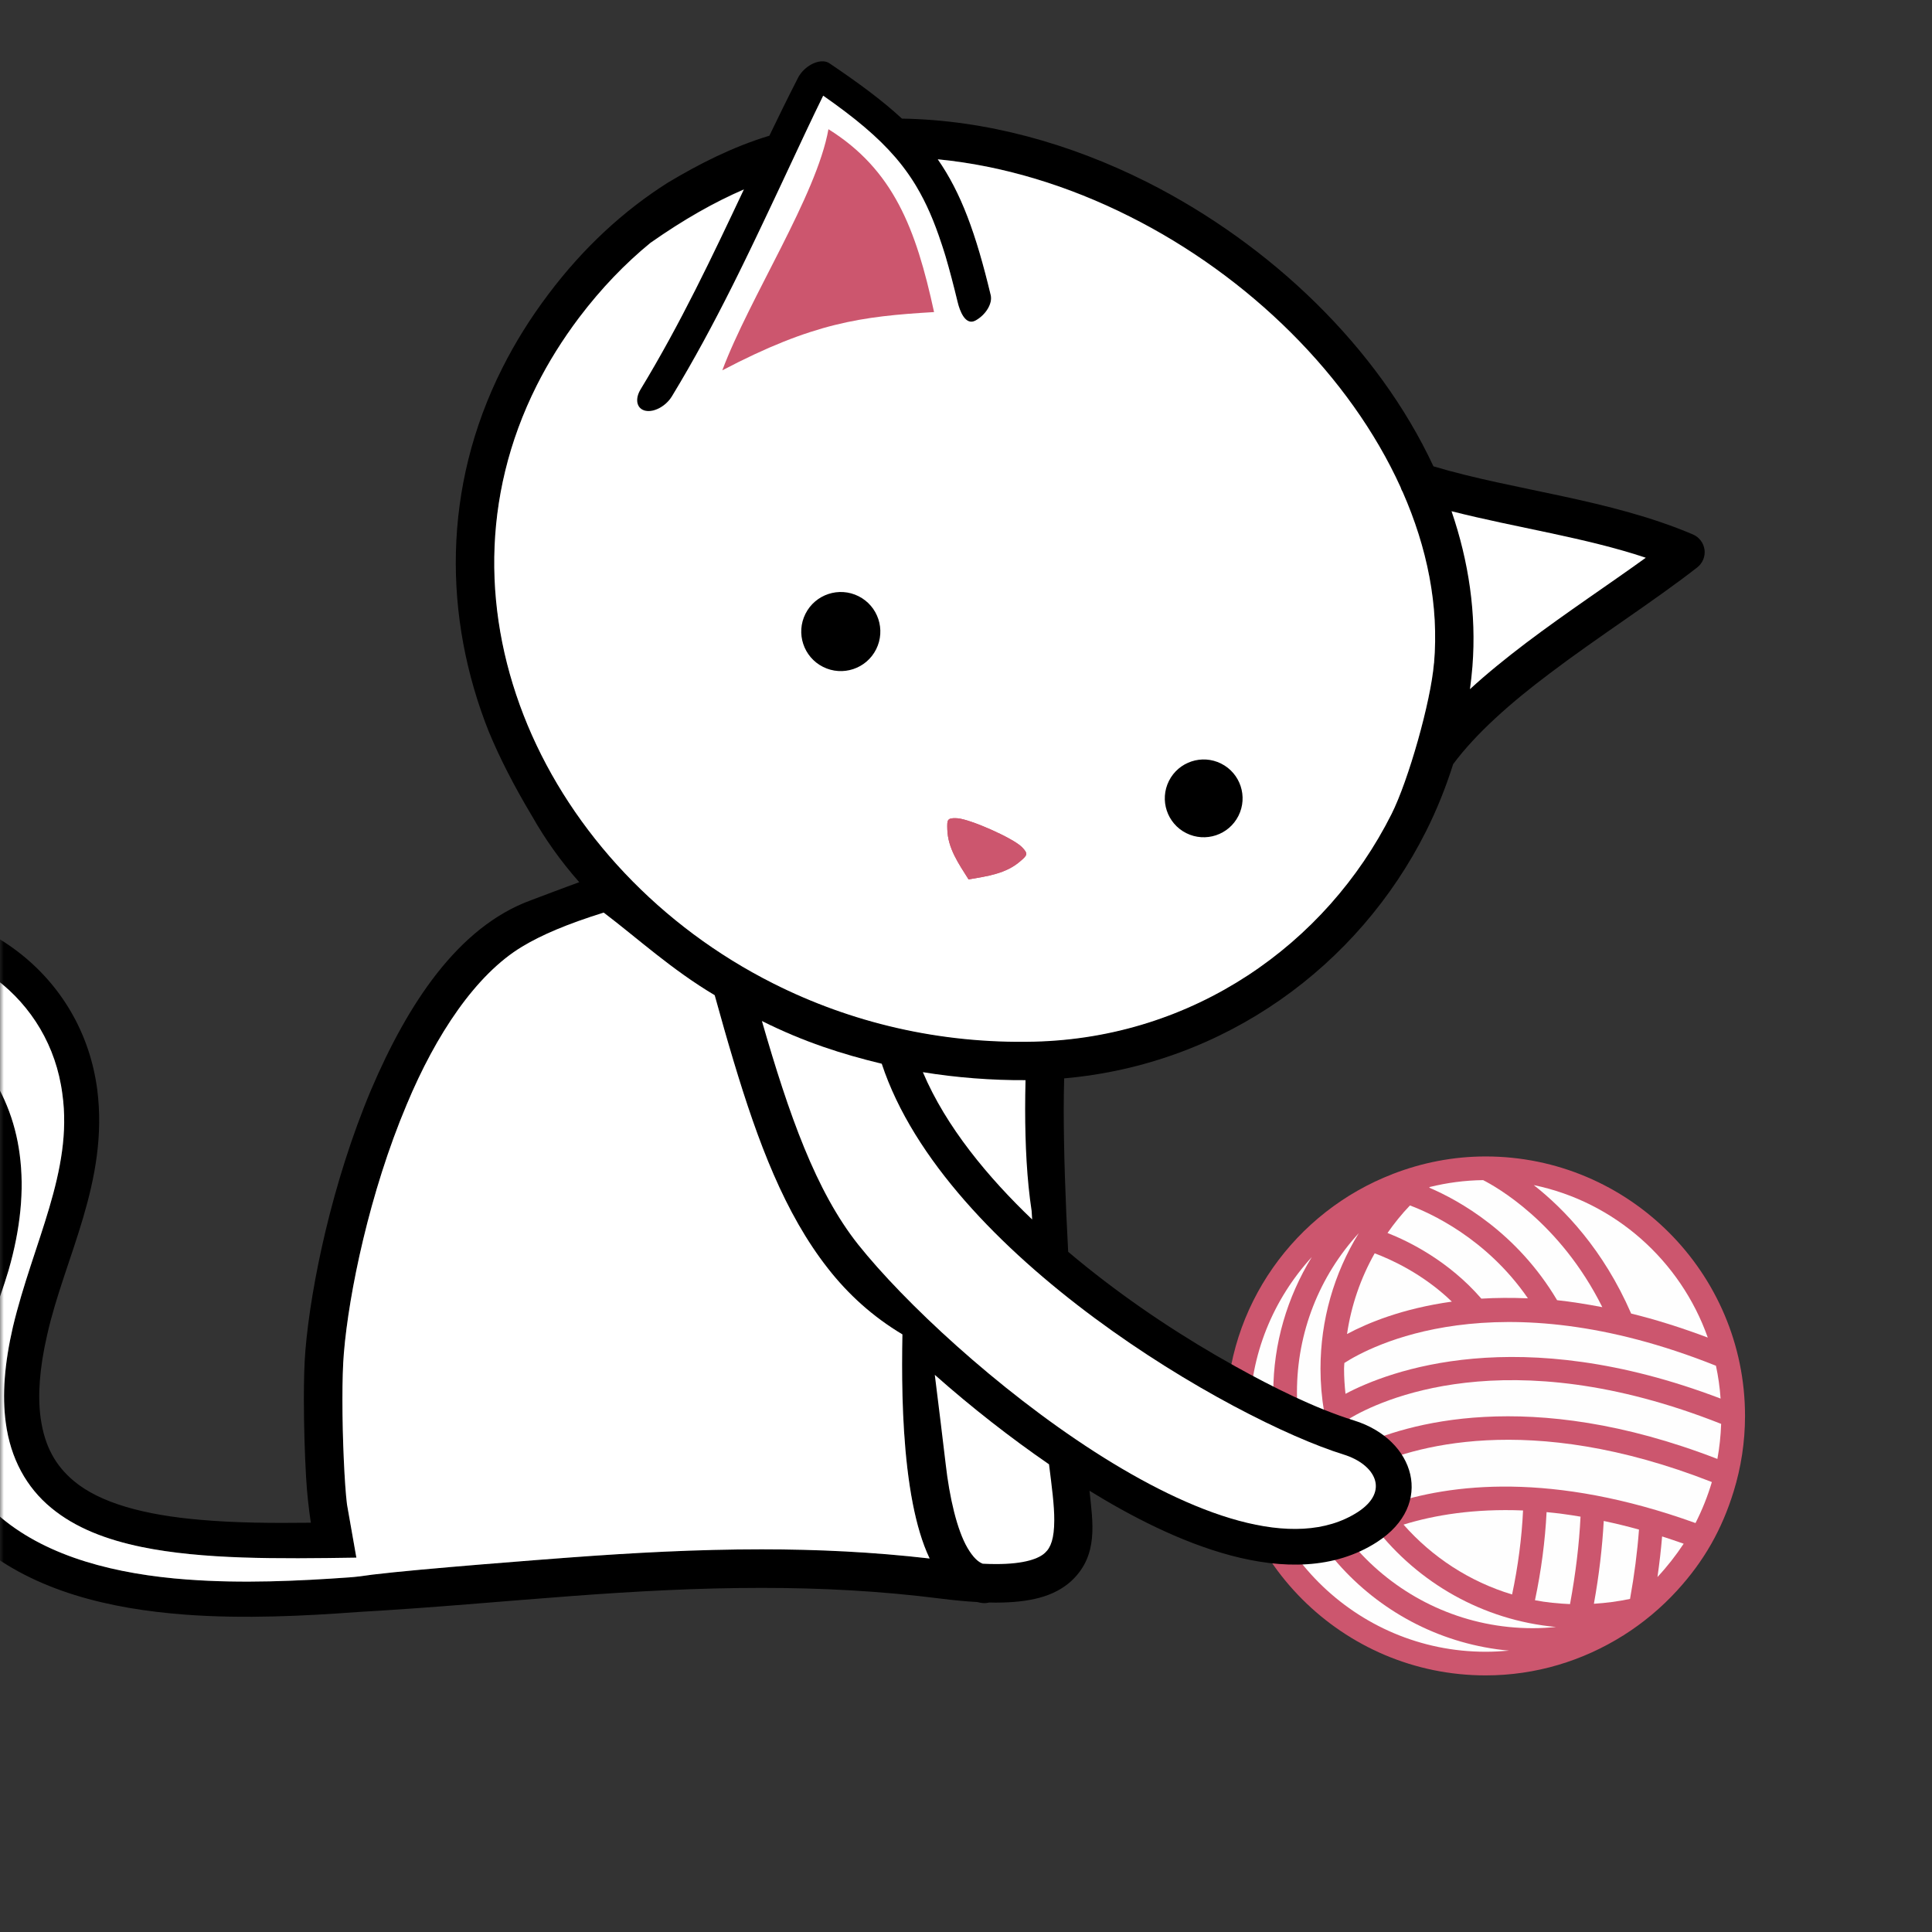 <svg xmlns="http://www.w3.org/2000/svg" fill="none" viewBox="0 0 256 256" height="256" width="256">
<rect x="0" y="0" width="256" height="256" fill="#333333" stroke="none"/>
<g clip-path="url(#clip0_338_16)">
<mask height="256" width="256" y="0" x="0" maskUnits="userSpaceOnUse" style="mask-type:alpha" id="mask0_338_16">
<rect fill="white" height="256" width="256"></rect>
</mask>
<g mask="url(#mask0_338_16)">
<path fill="#CC566E" d="M229.723 197.604C230.695 194.444 231.225 191.09 231.225 187.618C231.225 168.662 215.815 153.236 196.859 153.236C192.523 153.236 188.391 154.071 184.568 155.551V155.536C184.554 155.551 184.539 155.551 184.539 155.565C171.648 160.531 162.478 173.012 162.478 187.617C162.478 206.573 177.903 221.998 196.859 221.998C203.54 221.998 209.75 220.05 215.038 216.74C215.068 216.725 215.082 216.725 215.112 216.71V216.695C217.746 215.033 220.141 213.029 222.231 210.742C225.808 206.828 228.165 202.668 229.723 197.604V197.604Z"></path>
<path fill="#FEFEFE" d="M227.563 193.317C202.528 183.62 186.165 188.718 179.895 191.662C179.471 190.461 179.105 189.23 178.826 187.956C182.65 185.67 199.569 177.38 228.061 188.673C228.003 190.256 227.841 191.809 227.563 193.317Z"></path>
<path fill="#FEFEFE" d="M227.988 185.318C201.152 175.093 184.011 181.656 178.284 184.688C178.167 183.589 178.094 182.491 178.094 181.362C178.094 181.099 178.122 180.849 178.138 180.6C181.419 178.476 198.206 169.321 227.372 180.967C227.679 182.387 227.885 183.838 227.987 185.318H227.988Z"></path>
<path fill="#FEFEFE" d="M226.289 177.233C222.729 175.9 219.33 174.83 216.137 174.054C212.446 165.557 207.23 160.167 203.231 157.032C213.983 159.258 222.685 167.052 226.289 177.233Z"></path>
<path fill="#FEFEFE" d="M189.461 157.281C191.732 156.724 194.09 156.402 196.522 156.373C198.163 157.207 206.689 161.925 212.314 173.204C210.234 172.809 208.226 172.486 206.323 172.281C201.005 163.317 193.329 159.053 189.374 157.369C189.402 157.339 189.432 157.31 189.461 157.281Z"></path>
<path fill="#FEFEFE" d="M186.825 159.729C189.344 160.666 196.932 164.006 202.455 172.034C200.257 171.946 198.206 171.96 196.288 172.077C191.98 167.097 186.692 164.49 183.851 163.376C184.744 162.102 185.725 160.872 186.824 159.729L186.825 159.729Z"></path>
<path fill="#FEFEFE" d="M192.377 172.472C185.843 173.381 181.214 175.3 178.489 176.765C179.046 172.971 180.291 169.367 182.152 166.071C184.159 166.818 188.51 168.737 192.377 172.472Z"></path>
<path fill="#FEFEFE" d="M196.859 218.866C179.618 218.866 165.599 204.847 165.599 187.619C165.599 179.504 168.733 172.135 173.816 166.569C170.564 171.886 168.718 178.024 168.718 184.499C168.718 202.4 182.474 217.137 199.965 218.719C198.954 218.807 197.914 218.866 196.859 218.866Z"></path>
<path fill="#FEFEFE" d="M203.099 215.744C185.872 215.744 171.853 201.725 171.853 184.484C171.853 176.544 174.827 169.088 180.042 163.404C176.76 168.737 174.973 174.918 174.973 181.364C174.973 189.099 177.581 196.232 181.917 201.989C182.005 202.15 182.108 202.311 182.239 202.428C187.924 209.724 196.464 214.689 206.176 215.583C205.165 215.686 204.14 215.744 203.099 215.744Z"></path>
<path fill="#FEFEFE" d="M185.975 202.018C190.047 200.758 195.321 199.88 201.811 200.144C201.65 203.747 201.137 207.629 200.36 211.276C194.72 209.578 189.769 206.325 185.975 202.018Z"></path>
<path fill="#FEFEFE" d="M208.036 212.552C206.453 212.479 204.901 212.332 203.392 212.039C204.213 208.186 204.74 204.172 204.93 200.363C206.366 200.495 207.875 200.7 209.428 200.964C209.252 204.627 208.782 208.508 208.036 212.552Z"></path>
<path fill="#FEFEFE" d="M215.989 211.863C214.408 212.199 212.811 212.405 211.2 212.508C211.888 208.699 212.313 205.036 212.504 201.536C214.012 201.859 215.564 202.225 217.176 202.678C216.957 205.623 216.561 208.699 215.989 211.863Z"></path>
<path fill="#FEFEFE" d="M219.623 208.962C219.887 207.131 220.092 205.344 220.238 203.586C221.176 203.878 222.128 204.216 223.095 204.552C222.054 206.12 220.897 207.6 219.623 208.962V208.962Z"></path>
<path fill="#FEFEFE" d="M224.663 201.813C205.722 194.987 192.215 196.568 183.895 199.411C182.81 197.887 181.873 196.261 181.067 194.562C186.81 191.822 202.425 186.799 226.83 196.379C226.273 198.269 225.541 200.084 224.663 201.813Z"></path>
<path fill="black" d="M225.856 72.84C225.738 71.943 225.159 71.178 224.329 70.821C213.305 66.119 200.675 65.003 189.938 61.791C182.617 46.077 168.446 32.431 151.97 24.117C141.774 18.995 130.623 15.895 119.511 15.716C116.959 13.351 113.835 11.037 109.898 8.383C109.009 7.785 107.413 8.267 106.335 9.459C106.051 9.773 105.83 10.107 105.678 10.437C104.386 12.963 103.152 15.476 101.945 17.983C97.025 19.473 92.534 21.782 88.485 24.208C82.733 27.85 77.374 32.726 72.657 38.997C70.261 42.172 68.236 45.434 66.564 48.759C58.567 64.648 58.745 81.836 64.787 96.997L64.791 96.997C66.218 100.451 68.131 104.181 70.53 108.189C72.229 111.186 74.261 114.064 76.754 116.896C75.197 117.45 70.83 119.112 70.352 119.287C60.602 122.85 53.952 133.208 49.18 144.383C44.005 156.675 41.192 170.325 40.471 178.883C40.319 180.678 40.264 182.972 40.264 185.432C40.267 188.903 40.38 192.657 40.554 195.684C40.679 197.866 40.903 199.85 41.187 201.769C35.934 201.827 31.272 201.795 26.61 201.389C19.184 200.761 13.261 199.176 9.744 196.206C7.397 194.224 5.914 191.705 5.38 187.864C4.991 184.981 5.211 181.357 6.25 176.873C8.539 166.646 14.449 156.587 12.88 144.33C12.818 143.873 12.748 143.423 12.666 142.98C9.948 127.884 -4.368 118.445 -19.266 120.459C-19.511 120.492 -19.742 120.527 -19.955 120.562C-24.137 121.315 -26.413 121.792 -28.143 123.703C-28.708 124.374 -29.047 125.441 -28.898 126.362C-28.584 128.101 -27.579 128.913 -26.632 129.706C-25.638 130.481 -24.469 131.164 -23.206 131.833C-20.695 133.164 -17.792 134.446 -15.815 135.523C-7.235 140.229 -3.035 146.151 -2.008 153.575C-1.474 157.56 -1.904 162.043 -3.337 167.015C-5.528 174.912 -10.72 183.866 -9.608 192.993C-9.072 197.185 -6.949 201.307 -2.75 204.742C4.678 210.858 14.543 213.191 24.501 213.945C32.4 214.535 40.426 214.118 47.485 213.596C57.82 213 66.207 212.195 75.663 211.491C84.269 210.845 92.609 210.401 100.908 210.403C108.788 210.403 116.632 210.803 124.646 211.824C126.405 212.047 127.994 212.195 129.468 212.277C129.705 212.328 129.939 212.383 130.188 212.411C130.281 212.42 130.374 212.424 130.466 212.424C130.68 212.424 130.884 212.388 131.084 212.34C131.368 212.344 131.664 212.356 131.937 212.356C136.373 212.344 139.641 211.597 141.958 209.488C145.61 206.082 144.789 201.727 144.365 197.532C154.947 204.058 171.11 211.635 182.456 204.332C190.17 199.368 187.502 190.734 179.437 188.227C174.195 186.598 168.581 183.764 163.792 181.11C156.866 177.274 150.135 172.817 143.958 167.863C143.165 167.227 142.356 166.563 141.539 165.871C141.164 158.987 140.949 152.316 140.949 146.998C140.949 145.619 140.971 144.243 141.008 142.89C162.338 141.015 180.008 127.965 188.952 110.158C190.385 107.309 191.58 104.33 192.547 101.259C195.565 97.185 200.19 93.106 205.319 89.25C211.891 84.278 219.207 79.627 224.897 75.181C225.609 74.623 225.975 73.735 225.858 72.84L225.856 72.84ZM24.848 209.299C15.361 208.599 6.452 206.328 0.218 201.152C-3.199 198.297 -4.554 195.486 -4.993 192.375C-6.01 185.576 -1.414 176.875 1.139 168.306C2.705 162.863 3.248 157.731 2.61 152.957C1.447 143.985 -4.079 136.543 -13.592 131.427C-15.637 130.32 -18.198 129.179 -20.377 128.059C-21.675 127.431 -22.851 126.697 -23.583 126.163C-22.713 125.844 -21.262 125.473 -19.226 125.162C-19.02 125.128 -18.827 125.1 -18.649 125.076C-6.016 123.403 5.842 131.305 8.083 143.801C8.152 144.19 8.215 144.578 8.261 144.945C9.707 155.204 4.364 164.675 1.711 175.817C0.584 180.691 0.279 184.862 0.76 188.48C1.385 193.293 3.541 197.125 6.766 199.785C9.986 202.459 14.109 204.019 18.777 204.985C26.869 206.644 36.763 206.559 47.221 206.397L45.978 199.332C45.664 196.842 45.369 190.656 45.373 185.43C45.373 183.055 45.432 180.853 45.565 179.309C46.215 171.378 48.974 157.992 53.888 146.366C57.759 137.071 63.069 129.116 69.183 125.437C71.799 123.863 75.149 122.442 79.992 120.924C84.45 124.304 88.986 128.477 94.698 131.869C95.726 135.546 96.177 137.184 97.195 140.576C100.459 151.443 103.98 160.774 109.696 168.064C112.421 171.554 115.679 174.485 119.573 176.815C119.551 177.893 119.532 179.262 119.532 180.826C119.532 185.939 119.744 193.097 120.961 199.306C121.482 201.924 122.166 204.377 123.18 206.508C115.659 205.641 108.279 205.293 100.909 205.293C92.427 205.293 83.957 205.744 75.282 206.392C72.493 206.599 55.835 207.86 49.391 208.64C48.833 208.725 48.272 208.801 47.748 208.865L47.659 208.879L47.658 208.876C47.167 208.934 46.712 208.979 46.327 209.006C39.554 209.492 32.065 209.839 24.849 209.297L24.848 209.299ZM192.336 67.74C194.613 74.388 195.652 81.315 195.107 88.296C195.025 89.31 194.912 90.319 194.777 91.319C197.096 89.189 199.629 87.153 202.233 85.175C207.583 81.136 213.272 77.377 218.075 73.903C210.138 71.244 201.059 69.952 192.335 67.739L192.336 67.74ZM178.034 192.734C163.265 188.139 125.219 166.368 116.837 140.952C111.61 139.687 106.562 138.09 100.956 135.29C104.531 147.678 108.086 157.816 113.705 164.901C125.788 180.071 163.1 211.158 179.9 200.364C184.23 197.558 182.173 194.014 178.034 192.734ZM125.297 193.924C125.811 198.464 126.817 202.762 128.208 205.125C128.953 206.384 129.603 206.965 130.217 207.201C130.822 207.228 131.401 207.248 131.936 207.246C135.835 207.258 137.728 206.484 138.482 205.742C139.244 205.048 139.686 203.854 139.694 201.453C139.708 199.488 139.369 196.972 139 194.028C133.978 190.573 128.759 186.511 123.866 182.173C124.403 186.522 124.903 190.543 125.299 193.924H125.297ZM136.767 161.588L136.695 160.443C136.061 156.297 135.841 151.614 135.838 146.999C135.838 145.695 135.856 144.4 135.888 143.127C131.479 143.156 126.759 142.802 122.286 142.069C125.345 149.313 130.952 156.034 136.767 161.588V161.588ZM161.81 101.184C164.354 102.462 165.378 105.561 164.1 108.103C162.822 110.647 159.724 111.671 157.181 110.393C154.638 109.115 153.612 106.017 154.891 103.474C156.169 100.931 159.267 99.906 161.81 101.184ZM113.763 79.002C116.348 80.302 117.391 83.451 116.091 86.037C114.791 88.622 111.642 89.665 109.055 88.365C106.47 87.065 105.428 83.915 106.728 81.33C108.027 78.744 111.177 77.702 113.763 79.002ZM107.105 16.777H107.103C107.409 16.13 107.711 15.498 108.005 14.888L108.005 14.885L108.131 14.625L108.155 14.576L108.162 14.56L108.377 14.114V14.113L108.439 13.987L108.45 13.964L108.47 13.925L108.5 13.863L108.523 13.814L108.559 13.738L108.589 13.677L108.595 13.665L108.619 13.615L108.648 13.553L108.737 13.372V13.371L108.767 13.31L108.796 13.25L108.808 13.227L108.825 13.191L108.912 13.013L108.941 12.954L108.947 12.943L108.97 12.896L108.998 12.837L109.016 12.802L109.027 12.78L109.055 12.722L109.083 12.664L109.159 12.718L109.234 12.77L109.278 12.8L109.309 12.823L109.384 12.876L109.458 12.928L109.47 12.937L109.533 12.981L109.607 13.034L109.662 13.072L109.682 13.086L109.755 13.139L109.828 13.191L109.851 13.208L109.901 13.243L109.974 13.295L110.039 13.342L110.047 13.347L110.119 13.399L110.191 13.451L110.225 13.475L110.263 13.503L110.334 13.555L110.406 13.606L110.409 13.609L110.476 13.658L110.548 13.709L110.592 13.742L110.618 13.761L110.688 13.812L110.758 13.863L110.773 13.874L110.829 13.915L110.898 13.966L110.953 14.006L110.968 14.017L111.038 14.068L111.106 14.119L111.131 14.138L111.175 14.17L111.243 14.221L111.308 14.269L111.312 14.272L111.38 14.323L111.448 14.373L111.483 14.399L111.515 14.423L111.582 14.474L111.649 14.524L111.656 14.529L111.717 14.575L111.784 14.625L111.829 14.659L111.85 14.676L111.917 14.726L111.983 14.776L112.001 14.789L112.05 14.826L112.116 14.876L112.171 14.918L112.182 14.926L112.248 14.976L112.313 15.026L112.339 15.047L112.377 15.076L112.442 15.126L112.506 15.175L112.507 15.176L112.571 15.226L112.636 15.275L112.672 15.303L112.699 15.325L112.763 15.375L113.014 15.573L113.077 15.622L113.14 15.672L113.159 15.687L113.202 15.721L113.264 15.77L113.319 15.813L113.326 15.819L113.387 15.869L113.449 15.918C115.505 17.571 117.2 19.163 118.638 20.831L118.661 20.858L118.827 21.053V21.054L118.991 21.25L119.013 21.278L119.153 21.447L119.198 21.503L119.313 21.645L119.379 21.728L119.47 21.844L119.557 21.956L119.625 22.045L119.649 22.075L119.929 22.448L120.075 22.645L120.078 22.651L120.226 22.855L120.243 22.878L120.371 23.06L120.407 23.112L120.514 23.267L120.655 23.474L120.729 23.586L120.794 23.684L120.887 23.826L120.931 23.895L121.042 24.066L121.067 24.107L121.193 24.309L121.2 24.32L121.332 24.535L121.344 24.554L121.462 24.752C122.752 26.921 123.789 29.333 124.733 32.204L124.742 32.231L124.751 32.257L124.759 32.284L124.769 32.311L124.778 32.337L124.787 32.364L124.796 32.391L124.805 32.418L124.814 32.445L124.822 32.471L124.831 32.499L124.835 32.508L124.84 32.526L124.849 32.554L124.858 32.58L124.867 32.608L124.876 32.634L124.885 32.662L124.894 32.689L124.903 32.716L124.912 32.743L124.92 32.771L124.929 32.798L124.938 32.825L124.943 32.839L124.947 32.853L124.956 32.88L124.965 32.907L124.974 32.935L124.983 32.962L124.991 32.99L125 33.018L125.009 33.045L125.018 33.072L125.027 33.1L125.036 33.128L125.044 33.155L125.05 33.174L125.053 33.184L125.062 33.211L125.071 33.239L125.08 33.267L125.089 33.295L125.097 33.322L125.106 33.35L125.115 33.378L125.124 33.406L125.132 33.434L125.141 33.462L125.15 33.49L125.157 33.513L125.158 33.518L125.167 33.546L125.176 33.574L125.185 33.602L125.193 33.63L125.202 33.658L125.211 33.686L125.219 33.715L125.228 33.742L125.237 33.771L125.246 33.799L125.254 33.827L125.263 33.856L125.264 33.857L125.272 33.884L125.281 33.913L125.289 33.941L125.298 33.97C125.837 35.798 126.358 37.803 126.9 40.039C127.163 41.134 127.909 43.212 129.279 42.455C130.648 41.698 131.544 40.196 131.283 39.101C129.325 30.923 127.359 25.539 124.266 21.099C132.906 21.934 141.577 24.599 149.663 28.665L149.68 28.673C165.516 36.603 178.902 49.841 185.589 64.551C185.654 64.778 185.749 64.99 185.871 65.191C189.113 72.558 190.682 80.272 190.021 87.866H190.018C189.604 92.912 186.644 103.366 184.389 107.853C175.697 125.127 158.122 137.472 137.071 137.988C124.44 138.295 112.701 135.417 102.521 130.298C87.48 122.744 75.863 110.274 69.925 96.046C63.997 81.807 63.676 65.897 71.134 51.043C72.662 48.003 74.524 45.003 76.739 42.064C79.685 38.169 82.857 34.886 86.204 32.146C90.664 29.018 94.694 26.749 98.579 25.07C94.406 33.916 90.22 42.788 84.886 51.57C84.094 52.882 84.384 54.145 85.535 54.394C86.686 54.642 88.263 53.781 89.055 52.471C91.987 47.641 94.568 42.82 96.982 38.009L96.986 38.002L97.082 37.809L97.182 37.61L97.199 37.578L97.282 37.41L97.381 37.211L97.41 37.152L97.48 37.011L97.579 36.812L97.621 36.727L97.678 36.614L97.776 36.414L97.832 36.302L97.875 36.215L97.974 36.015L98.041 35.877L98.071 35.816L98.169 35.616L98.25 35.452L98.267 35.417L98.365 35.218L98.458 35.027L98.462 35.018L98.56 34.819L98.657 34.62L98.666 34.602L98.754 34.42L98.852 34.221L98.874 34.177L98.948 34.022L99.045 33.823L99.079 33.752L99.142 33.623L99.238 33.424L99.285 33.328L99.335 33.225L99.431 33.026L99.49 32.903L99.527 32.827L99.623 32.627L99.695 32.478L99.718 32.428L99.814 32.229L99.898 32.054L99.91 32.031L100.005 31.831L100.101 31.632L100.102 31.629L100.196 31.433L100.291 31.234L100.305 31.205L100.386 31.035L100.481 30.836L100.508 30.78L100.576 30.637L100.671 30.437L100.71 30.356L100.765 30.239L100.86 30.04L100.912 29.931L100.955 29.84L101.049 29.641L101.114 29.507L101.145 29.442L101.239 29.243L101.315 29.083L101.333 29.045L101.427 28.846L101.516 28.658L101.522 28.647L101.616 28.448L101.711 28.248L101.717 28.233L101.804 28.049L101.899 27.85L101.918 27.809L101.993 27.652L102.086 27.452L102.119 27.385L102.181 27.254L102.275 27.055L102.319 26.961L102.368 26.856L102.462 26.656L102.519 26.537L102.557 26.458L102.65 26.259L102.719 26.113L102.743 26.06L102.837 25.861L102.919 25.689L102.931 25.663L103.025 25.464L103.118 25.265L103.798 23.818L103.887 23.628L103.977 23.437L104.068 23.243L104.159 23.048L104.182 22.998C105.105 21.025 106.131 18.826 107.112 16.755L107.105 16.777Z"></path>
<path fill="white" d="M113.764 79.002C116.349 80.302 117.391 83.451 116.091 86.038C114.792 88.623 111.642 89.665 109.056 88.365C106.471 87.066 105.428 83.916 106.728 81.33C108.028 78.745 111.177 77.703 113.764 79.002Z"></path>
<path fill="white" d="M161.811 101.183C164.354 102.461 165.379 105.559 164.101 108.102C162.823 110.646 159.725 111.67 157.181 110.392C154.639 109.114 153.613 106.016 154.892 103.473C156.17 100.93 159.268 99.904 161.811 101.183Z"></path>
<path fill="white" d="M136.767 161.587L136.695 160.442C136.062 156.296 135.842 151.614 135.838 146.998C135.838 145.695 135.856 144.4 135.888 143.126C131.48 143.155 126.759 142.801 122.286 142.068C125.345 149.312 130.952 156.033 136.767 161.588V161.587Z"></path>
<path fill="white" d="M125.298 193.925C125.812 198.464 126.818 202.762 128.208 205.126C128.954 206.384 129.604 206.965 130.218 207.201C130.822 207.228 131.402 207.248 131.937 207.246C135.836 207.258 137.728 206.484 138.483 205.742C139.245 205.048 139.687 203.854 139.695 201.454C139.709 199.489 139.37 196.973 139.001 194.028C133.978 190.574 128.759 186.511 123.866 182.173C124.404 186.522 124.903 190.543 125.299 193.925H125.298Z"></path>
<path fill="white" d="M178.034 192.732C163.266 188.138 125.22 166.367 116.837 140.951C111.61 139.686 106.562 138.089 100.957 135.289C104.532 147.677 108.086 157.815 113.705 164.9C125.789 180.069 163.1 211.156 179.901 200.363C184.23 197.556 182.173 194.013 178.034 192.732Z"></path>
<path fill="white" d="M192.336 67.74C194.613 74.388 195.652 81.315 195.106 88.296C195.025 89.31 194.911 90.319 194.777 91.319C197.096 89.189 199.628 87.153 202.233 85.175C207.582 81.136 213.272 77.377 218.075 73.903C210.138 71.244 201.059 69.952 192.335 67.739L192.336 67.74Z"></path>
<path fill="white" d="M24.848 209.3C15.361 208.6 6.452 206.329 0.218 201.152C-3.199 198.297 -4.554 195.487 -4.993 192.375C-6.01 185.577 -1.413 176.875 1.14 168.307C2.705 162.864 3.248 157.731 2.61 152.958C1.447 143.986 -4.079 136.543 -13.592 131.428C-15.637 130.32 -18.198 129.179 -20.377 128.06C-21.675 127.432 -22.851 126.698 -23.583 126.163C-22.713 125.845 -21.262 125.473 -19.226 125.162C-19.02 125.129 -18.827 125.1 -18.649 125.077C-6.016 123.404 5.842 131.306 8.083 143.801C8.152 144.19 8.215 144.578 8.261 144.946C9.707 155.204 4.364 164.676 1.711 175.818C0.585 180.691 0.279 184.862 0.76 188.48C1.385 193.294 3.541 197.126 6.766 199.786C9.986 202.459 14.109 204.02 18.777 204.986C26.869 206.644 36.763 206.559 47.222 206.397L45.978 199.333C45.664 196.843 45.37 190.657 45.373 185.43C45.373 183.055 45.432 180.853 45.565 179.309C46.215 171.379 48.974 157.993 53.888 146.367C57.759 137.071 63.069 129.117 69.184 125.438C71.799 123.863 75.149 122.442 79.992 120.924C84.45 124.304 88.986 128.477 94.698 131.87C95.727 135.547 96.177 137.184 97.195 140.576C100.46 151.443 103.98 160.774 109.696 168.064C112.421 171.554 115.679 174.486 119.573 176.815C119.551 177.893 119.532 179.263 119.532 180.827C119.532 185.94 119.744 193.098 120.961 199.306C121.482 201.924 122.166 204.378 123.181 206.509C115.659 205.641 108.279 205.293 100.909 205.293C92.427 205.293 83.957 205.744 75.282 206.392C72.493 206.6 55.835 207.86 49.391 208.641C48.833 208.726 48.272 208.802 47.749 208.865L47.659 208.88L47.658 208.876C47.167 208.934 46.712 208.98 46.327 209.007C39.554 209.492 32.065 209.84 24.85 209.297L24.848 209.3Z"></path>
<path fill="white" d="M190.012 87.878H190.016C190.676 80.284 189.107 72.57 185.866 65.203C185.744 65.002 185.648 64.79 185.583 64.563C178.897 49.852 165.51 36.614 149.674 28.684L149.658 28.676C141.572 24.611 132.901 21.947 124.26 21.11C127.353 25.552 129.319 30.935 131.277 39.113C131.539 40.207 130.642 41.71 129.273 42.467C127.904 43.224 127.157 41.146 126.895 40.05C126.353 37.815 125.831 35.81 125.293 33.981L125.284 33.953L125.275 33.925L125.267 33.896L125.258 33.868L125.258 33.868L125.249 33.839L125.241 33.811L125.232 33.783L125.223 33.754L125.214 33.726L125.206 33.698L125.197 33.67L125.188 33.642L125.179 33.614L125.171 33.586L125.162 33.558L125.153 33.53L125.152 33.525L125.144 33.502L125.136 33.474L125.127 33.446L125.118 33.417L125.109 33.39L125.1 33.362L125.091 33.334L125.083 33.307L125.074 33.279L125.065 33.251L125.056 33.223L125.048 33.196L125.045 33.186L125.039 33.167L125.03 33.14L125.022 33.111L125.013 33.084L125.004 33.057L124.995 33.029L124.986 33.002L124.977 32.974L124.968 32.947L124.959 32.919L124.95 32.892L124.941 32.864L124.937 32.851L124.933 32.836L124.924 32.81L124.915 32.782L124.907 32.755L124.898 32.727L124.889 32.701L124.88 32.673L124.87 32.646L124.861 32.619L124.853 32.592L124.844 32.565L124.835 32.538L124.829 32.52L124.826 32.511L124.817 32.483L124.808 32.456L124.799 32.43L124.79 32.403L124.781 32.376L124.772 32.349L124.764 32.322L124.754 32.296L124.745 32.269L124.736 32.242L124.727 32.216C123.783 29.344 122.746 26.932 121.457 24.764L121.339 24.566L121.327 24.547L121.195 24.332L121.188 24.32L121.061 24.119L121.036 24.077L120.926 23.906L120.881 23.837L120.789 23.696L120.724 23.598L120.649 23.486L120.508 23.279L120.402 23.124L120.365 23.071L120.237 22.889L120.22 22.867L120.073 22.663L120.07 22.657L119.924 22.459L119.643 22.087L119.62 22.056L119.551 21.967L119.465 21.856L119.373 21.74L119.307 21.657L119.192 21.514L119.148 21.459L119.008 21.29L118.985 21.262L118.822 21.066V21.065L118.655 20.869L118.632 20.843C116.286 18.117 113.247 15.595 109.077 12.681C107.628 15.614 105.748 19.657 104.166 23.036L104.143 23.086L104.052 23.281L103.961 23.474L103.871 23.666L103.782 23.856L103.103 25.303L103.009 25.502L102.915 25.7L102.903 25.726L102.821 25.899L102.728 26.098L102.703 26.151L102.635 26.297L102.541 26.496L102.503 26.574L102.446 26.694L102.353 26.893L102.303 26.999L102.259 27.093L102.165 27.292L102.103 27.423L102.071 27.49L101.977 27.689L101.902 27.847L101.883 27.888L101.789 28.087L101.702 28.271L101.695 28.286L101.6 28.485L101.506 28.684L101.5 28.696L101.411 28.884L101.318 29.083L101.299 29.12L101.223 29.281L101.129 29.48L101.098 29.545L101.034 29.679L100.939 29.878L100.896 29.969L100.845 30.077L100.75 30.276L100.694 30.394L100.655 30.475L100.56 30.674L100.492 30.818L100.466 30.873L100.37 31.073L100.29 31.242L100.275 31.272L100.18 31.471L100.086 31.667L100.085 31.67L99.989 31.869L99.894 32.068L99.882 32.092L99.798 32.267L99.702 32.466L99.679 32.516L99.607 32.665L99.511 32.865L99.474 32.94L99.415 33.064L99.319 33.263L99.269 33.365L99.223 33.462L99.126 33.661L99.063 33.79L99.029 33.86L98.932 34.059L98.858 34.215L98.836 34.259L98.739 34.458L98.65 34.64L98.641 34.658L98.544 34.857L98.446 35.056L98.442 35.065L98.349 35.256L98.251 35.455L98.234 35.49L98.153 35.654L98.056 35.853L98.025 35.915L97.958 36.053L97.859 36.252L97.816 36.34L97.761 36.452L97.662 36.651L97.605 36.765L97.564 36.85L97.464 37.049L97.394 37.19L97.366 37.249L97.266 37.448L97.183 37.615L97.166 37.647L97.067 37.846L96.97 38.04L96.967 38.046C94.553 42.858 91.972 47.679 89.039 52.508C88.247 53.819 86.67 54.68 85.519 54.432C84.369 54.184 84.077 52.919 84.87 51.608C90.204 42.826 94.39 33.953 98.563 25.108C94.678 26.786 90.648 29.055 86.188 32.183C82.842 34.924 79.669 38.207 76.723 42.102C74.509 45.041 72.647 48.041 71.118 51.08C63.661 65.935 63.982 81.845 69.91 96.084C75.847 110.311 87.464 122.781 102.505 130.336C112.686 135.454 124.424 138.333 137.055 138.025C158.107 137.511 175.681 125.165 184.373 107.89C186.629 103.403 189.589 92.95 190.002 87.904L190.012 87.878Z"></path>
<path fill="#CC566E" d="M126.792 108.418C128.462 108.498 134.208 111.043 135.389 112.225C136.328 113.166 136.086 113.349 135.154 114.151C133.257 115.788 130.775 116.103 128.342 116.529C127.022 114.441 125.587 112.392 125.523 109.887C125.492 108.658 125.464 108.355 126.792 108.419V108.418Z" clip-rule="evenodd" fill-rule="evenodd"></path>
<path fill="black" d="M113.764 79.002C116.349 80.302 117.391 83.451 116.091 86.038C114.792 88.623 111.642 89.665 109.056 88.365C106.471 87.066 105.428 83.916 106.728 81.33C108.028 78.745 111.177 77.703 113.764 79.002Z" clip-rule="evenodd" fill-rule="evenodd"></path>
<path fill="black" d="M161.811 101.183C164.354 102.461 165.379 105.559 164.101 108.102C162.823 110.646 159.725 111.67 157.181 110.392C154.639 109.114 153.613 106.016 154.892 103.473C156.17 100.93 159.268 99.904 161.811 101.183Z" clip-rule="evenodd" fill-rule="evenodd"></path>
<path fill="#CC566E" d="M126.792 108.418C128.462 108.498 134.208 111.043 135.389 112.225C136.328 113.166 136.086 113.349 135.154 114.151C133.257 115.788 130.775 116.103 128.342 116.529C127.022 114.441 125.587 112.392 125.523 109.887C125.492 108.658 125.464 108.355 126.792 108.419V108.418Z" clip-rule="evenodd" fill-rule="evenodd"></path>
<path fill="#CC566E" d="M123.768 41.352C114.126 41.92 107.737 42.766 95.709 49.07C99.335 39.401 108.205 25.915 109.773 17.12C118.373 22.494 121.363 30.257 123.768 41.352Z" clip-rule="evenodd" fill-rule="evenodd"></path>
</g>
</g>
<defs>
<clipPath id="clip0_338_16">
<rect fill="white" height="256" width="256"></rect>
</clipPath>
</defs>
</svg>
